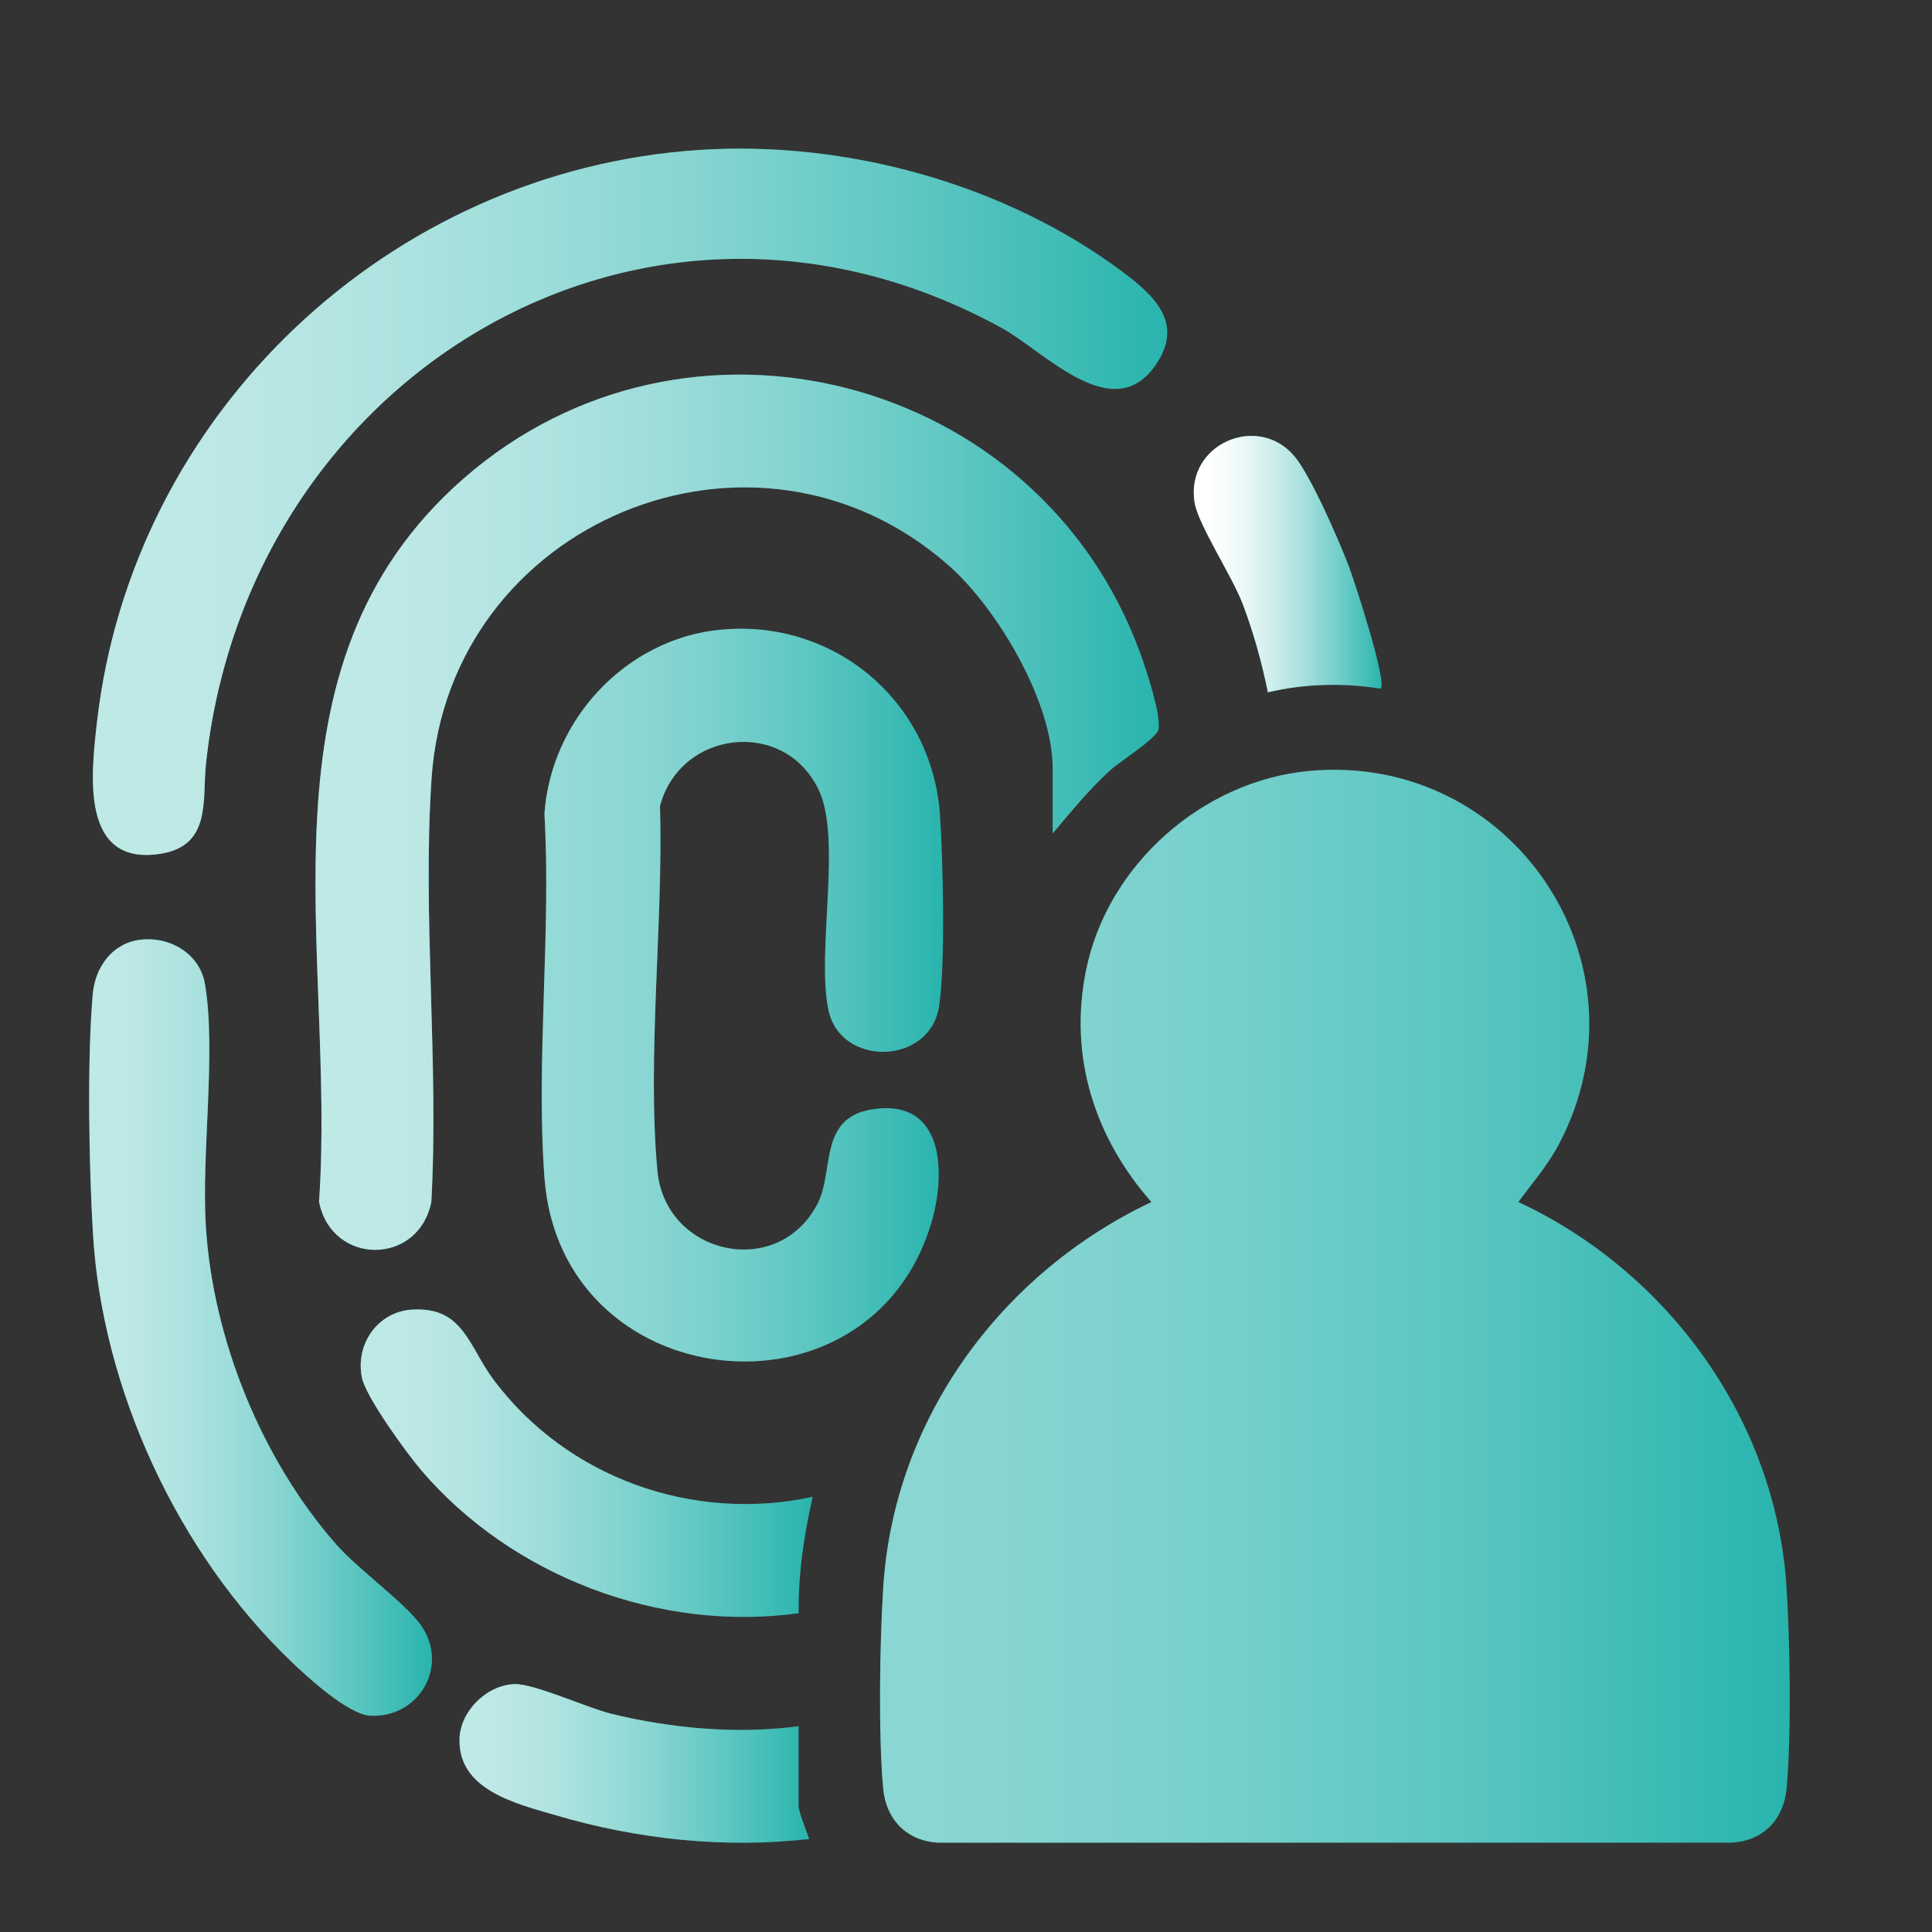 <svg width="65" height="65" viewBox="0 0 65 65" fill="none" xmlns="http://www.w3.org/2000/svg">
<rect x="0" y="0" width="65" height="65" fill="#333333" stroke="none"/>
<path d="M44.057 25.937C50.87 25.316 55.654 32.399 52.452 38.488C52.076 39.203 51.556 39.796 51.084 40.441C56.124 42.791 59.743 47.765 60.105 53.383C60.225 55.246 60.272 58.32 60.111 60.153C60.019 61.201 59.337 61.93 58.271 61.994H31.552C30.487 61.93 29.803 61.201 29.711 60.153C29.55 58.319 29.597 55.248 29.717 53.383C30.083 47.722 33.689 42.834 38.738 40.441C36.821 38.261 35.956 35.551 36.535 32.661C37.249 29.105 40.455 26.265 44.056 25.937H44.057Z" fill="#28B4AD"/>
<path d="M35.416 28.039V25.842C35.416 23.616 33.555 20.465 31.911 19.019C25.382 13.273 15.098 17.553 14.519 26.193C14.208 30.816 14.77 35.774 14.512 40.433C14.088 42.588 11.159 42.589 10.734 40.433C11.318 31.97 8.366 22.431 15.59 16.106C23.11 9.524 34.95 12.634 38.354 21.954C38.557 22.51 39.061 24.008 38.98 24.53C38.933 24.835 37.706 25.595 37.372 25.898C36.652 26.549 36.042 27.303 35.416 28.039Z" fill="#28B4AD"/>
<path d="M24.233 21.188C28.039 20.81 31.341 23.569 31.622 27.381C31.728 28.83 31.813 32.554 31.589 33.887C31.26 35.843 28.276 35.901 27.872 33.981C27.46 32.021 28.329 28.246 27.55 26.587C26.403 24.145 22.886 24.557 22.205 27.113C22.32 31.017 21.765 35.522 22.116 39.379C22.377 42.239 26.183 43.073 27.51 40.489C28.069 39.401 27.533 37.617 29.33 37.325C31.792 36.925 31.839 39.499 31.315 41.208C29.199 48.093 18.861 46.989 18.317 39.615C18.027 35.665 18.548 31.367 18.317 27.378C18.539 24.212 21.053 21.502 24.233 21.185V21.188Z" fill="#28B4AD"/>
<path d="M23.521 5.045C28.46 4.719 33.792 6.18 37.758 9.138C38.833 9.941 39.87 10.882 38.86 12.311C37.423 14.342 35.143 11.83 33.716 11.043C21.744 4.453 8.31 12.592 6.927 25.725C6.803 26.896 7.119 28.446 5.414 28.722C2.688 29.164 3.066 26.035 3.261 24.314C4.435 13.919 13.095 5.732 23.521 5.045Z" fill="#28B4AD"/>
<path d="M4.639 31.629C5.659 31.464 6.721 32.057 6.897 33.113C7.281 35.4 6.77 38.808 6.927 41.275C7.167 45.078 8.809 49.11 11.315 51.963C12.058 52.81 13.634 53.924 14.169 54.689C15.126 56.059 14.083 57.813 12.452 57.722C11.707 57.68 10.333 56.417 9.774 55.878C5.995 52.244 3.442 46.77 3.128 41.512C2.994 39.269 2.927 35.639 3.122 33.436C3.198 32.574 3.745 31.775 4.639 31.629Z" fill="#28B4AD"/>
<path d="M27.343 50.358C27.052 51.638 26.853 52.954 26.87 54.275C22.188 54.92 17.225 53.04 14.171 49.463C13.685 48.895 12.31 47.003 12.177 46.353C11.946 45.226 12.706 44.129 13.868 44.06C15.596 43.957 15.766 45.301 16.613 46.43C19.081 49.722 23.318 51.232 27.344 50.358H27.343Z" fill="#28B4AD"/>
<path d="M26.868 58.073V60.745C26.868 60.963 27.141 61.614 27.224 61.872C24.372 62.195 21.451 61.883 18.704 61.074C17.39 60.687 15.401 60.234 15.46 58.489C15.493 57.557 16.388 56.682 17.323 56.66C17.986 56.645 19.747 57.458 20.575 57.66C22.597 58.151 24.803 58.354 26.867 58.075L26.868 58.073Z" fill="#28B4AD"/>
<path d="M46.455 23.171C45.192 22.965 43.899 23.002 42.658 23.291C42.449 22.273 42.17 21.26 41.798 20.29C41.448 19.377 40.309 17.641 40.191 16.91C39.876 14.946 42.307 13.889 43.542 15.341C44.088 15.983 45.025 18.131 45.356 18.987C45.561 19.514 46.677 22.946 46.454 23.171H46.455Z" fill="#28B4AD"/>
<path d="M44.057 25.937C50.87 25.316 55.654 32.399 52.452 38.488C52.076 39.203 51.556 39.796 51.084 40.441C56.124 42.791 59.743 47.765 60.105 53.383C60.225 55.246 60.272 58.32 60.111 60.153C60.019 61.201 59.337 61.93 58.271 61.994H31.552C30.487 61.93 29.803 61.201 29.711 60.153C29.55 58.319 29.597 55.248 29.717 53.383C30.083 47.722 33.689 42.834 38.738 40.441C36.821 38.261 35.956 35.551 36.535 32.661C37.249 29.105 40.455 26.265 44.056 25.937H44.057Z" fill="url(#paint0_linear_73_315)"/>
<path d="M35.416 28.039V25.842C35.416 23.616 33.555 20.465 31.911 19.019C25.382 13.273 15.098 17.553 14.519 26.193C14.208 30.816 14.77 35.774 14.512 40.433C14.088 42.588 11.159 42.589 10.734 40.433C11.318 31.97 8.366 22.431 15.59 16.106C23.11 9.524 34.95 12.634 38.354 21.954C38.557 22.51 39.061 24.008 38.98 24.53C38.933 24.835 37.706 25.595 37.372 25.898C36.652 26.549 36.042 27.303 35.416 28.039Z" fill="url(#paint1_linear_73_315)" fill-opacity="0.7"/>
<path d="M24.233 21.188C28.039 20.81 31.341 23.569 31.622 27.381C31.728 28.83 31.813 32.554 31.589 33.887C31.26 35.843 28.276 35.901 27.872 33.981C27.46 32.021 28.329 28.246 27.55 26.587C26.403 24.145 22.886 24.557 22.205 27.113C22.32 31.017 21.765 35.522 22.116 39.379C22.377 42.239 26.183 43.073 27.51 40.489C28.069 39.401 27.533 37.617 29.33 37.325C31.792 36.925 31.839 39.499 31.315 41.208C29.199 48.093 18.861 46.989 18.317 39.615C18.027 35.665 18.548 31.367 18.317 27.378C18.539 24.212 21.053 21.502 24.233 21.185V21.188Z" fill="url(#paint2_linear_73_315)" fill-opacity="0.5"/>
<path d="M23.521 5.045C28.46 4.719 33.792 6.18 37.758 9.138C38.833 9.941 39.87 10.882 38.86 12.311C37.423 14.342 35.143 11.83 33.716 11.043C21.744 4.453 8.31 12.592 6.927 25.725C6.803 26.896 7.119 28.446 5.414 28.722C2.688 29.164 3.066 26.035 3.261 24.314C4.435 13.919 13.095 5.732 23.521 5.045Z" fill="url(#paint3_linear_73_315)" fill-opacity="0.7"/>
<path d="M4.639 31.629C5.659 31.464 6.721 32.057 6.897 33.113C7.281 35.4 6.77 38.808 6.927 41.275C7.167 45.078 8.809 49.11 11.315 51.963C12.058 52.81 13.634 53.924 14.169 54.689C15.126 56.059 14.083 57.813 12.452 57.722C11.707 57.68 10.333 56.417 9.774 55.878C5.995 52.244 3.442 46.77 3.128 41.512C2.994 39.269 2.927 35.639 3.122 33.436C3.198 32.574 3.745 31.775 4.639 31.629Z" fill="url(#paint4_linear_73_315)" fill-opacity="0.7"/>
<path d="M27.343 50.358C27.052 51.638 26.853 52.954 26.87 54.275C22.188 54.92 17.225 53.04 14.171 49.463C13.685 48.895 12.31 47.003 12.177 46.353C11.946 45.226 12.706 44.129 13.868 44.06C15.596 43.957 15.766 45.301 16.613 46.43C19.081 49.722 23.318 51.232 27.344 50.358H27.343Z" fill="url(#paint5_linear_73_315)" fill-opacity="0.7"/>
<path d="M26.868 58.073V60.745C26.868 60.963 27.141 61.614 27.224 61.872C24.372 62.195 21.451 61.883 18.704 61.074C17.39 60.687 15.401 60.234 15.46 58.489C15.493 57.557 16.388 56.682 17.323 56.66C17.986 56.645 19.747 57.458 20.575 57.66C22.597 58.151 24.803 58.354 26.867 58.075L26.868 58.073Z" fill="url(#paint6_linear_73_315)" fill-opacity="0.7"/>
<path d="M46.455 23.171C45.192 22.965 43.899 23.002 42.658 23.291C42.449 22.273 42.17 21.26 41.798 20.29C41.448 19.377 40.309 17.641 40.191 16.91C39.876 14.946 42.307 13.889 43.542 15.341C44.088 15.983 45.025 18.131 45.356 18.987C45.561 19.514 46.677 22.946 46.454 23.171H46.455Z" fill="url(#paint7_linear_73_315)"/>
<defs>
<linearGradient id="paint0_linear_73_315" x1="29.61" y1="43.947" x2="60.216" y2="43.947" gradientUnits="userSpaceOnUse">
<stop offset="0.07" stop-color="white" stop-opacity="0.45"/>
<stop offset="0.21" stop-color="white" stop-opacity="0.42"/>
<stop offset="0.41" stop-color="white" stop-opacity="0.35"/>
<stop offset="0.65" stop-color="white" stop-opacity="0.23"/>
<stop offset="0.91" stop-color="white" stop-opacity="0.06"/>
<stop offset="1" stop-color="white" stop-opacity="0"/>
</linearGradient>
<linearGradient id="paint1_linear_73_315" x1="10.614" y1="27.327" x2="38.988" y2="27.327" gradientUnits="userSpaceOnUse">
<stop offset="0.07" stop-color="white"/>
<stop offset="0.15" stop-color="white" stop-opacity="0.97"/>
<stop offset="0.27" stop-color="white" stop-opacity="0.9"/>
<stop offset="0.41" stop-color="white" stop-opacity="0.78"/>
<stop offset="0.57" stop-color="white" stop-opacity="0.61"/>
<stop offset="0.74" stop-color="white" stop-opacity="0.39"/>
<stop offset="0.92" stop-color="white" stop-opacity="0.13"/>
<stop offset="1" stop-color="white" stop-opacity="0"/>
</linearGradient>
<linearGradient id="paint2_linear_73_315" x1="18.227" y1="33.481" x2="31.73" y2="33.481" gradientUnits="userSpaceOnUse">
<stop offset="0.07" stop-color="white"/>
<stop offset="0.15" stop-color="white" stop-opacity="0.97"/>
<stop offset="0.27" stop-color="white" stop-opacity="0.9"/>
<stop offset="0.41" stop-color="white" stop-opacity="0.78"/>
<stop offset="0.57" stop-color="white" stop-opacity="0.61"/>
<stop offset="0.74" stop-color="white" stop-opacity="0.39"/>
<stop offset="0.92" stop-color="white" stop-opacity="0.13"/>
<stop offset="1" stop-color="white" stop-opacity="0"/>
</linearGradient>
<linearGradient id="paint3_linear_73_315" x1="3.123" y1="16.882" x2="39.27" y2="16.882" gradientUnits="userSpaceOnUse">
<stop offset="0.07" stop-color="white"/>
<stop offset="0.15" stop-color="white" stop-opacity="0.97"/>
<stop offset="0.27" stop-color="white" stop-opacity="0.9"/>
<stop offset="0.41" stop-color="white" stop-opacity="0.78"/>
<stop offset="0.57" stop-color="white" stop-opacity="0.61"/>
<stop offset="0.74" stop-color="white" stop-opacity="0.39"/>
<stop offset="0.92" stop-color="white" stop-opacity="0.13"/>
<stop offset="1" stop-color="white" stop-opacity="0"/>
</linearGradient>
<linearGradient id="paint4_linear_73_315" x1="3" y1="44.664" x2="14.533" y2="44.664" gradientUnits="userSpaceOnUse">
<stop offset="0.07" stop-color="white"/>
<stop offset="0.15" stop-color="white" stop-opacity="0.97"/>
<stop offset="0.27" stop-color="white" stop-opacity="0.9"/>
<stop offset="0.41" stop-color="white" stop-opacity="0.78"/>
<stop offset="0.57" stop-color="white" stop-opacity="0.61"/>
<stop offset="0.74" stop-color="white" stop-opacity="0.39"/>
<stop offset="0.92" stop-color="white" stop-opacity="0.13"/>
<stop offset="1" stop-color="white" stop-opacity="0"/>
</linearGradient>
<linearGradient id="paint5_linear_73_315" x1="12.135" y1="49.226" x2="27.343" y2="49.226" gradientUnits="userSpaceOnUse">
<stop offset="0.07" stop-color="white"/>
<stop offset="0.15" stop-color="white" stop-opacity="0.97"/>
<stop offset="0.27" stop-color="white" stop-opacity="0.9"/>
<stop offset="0.41" stop-color="white" stop-opacity="0.78"/>
<stop offset="0.57" stop-color="white" stop-opacity="0.61"/>
<stop offset="0.74" stop-color="white" stop-opacity="0.39"/>
<stop offset="0.92" stop-color="white" stop-opacity="0.13"/>
<stop offset="1" stop-color="white" stop-opacity="0"/>
</linearGradient>
<linearGradient id="paint6_linear_73_315" x1="15.46" y1="59.327" x2="27.226" y2="59.327" gradientUnits="userSpaceOnUse">
<stop offset="0.07" stop-color="white"/>
<stop offset="0.15" stop-color="white" stop-opacity="0.97"/>
<stop offset="0.27" stop-color="white" stop-opacity="0.9"/>
<stop offset="0.41" stop-color="white" stop-opacity="0.78"/>
<stop offset="0.57" stop-color="white" stop-opacity="0.61"/>
<stop offset="0.74" stop-color="white" stop-opacity="0.39"/>
<stop offset="0.92" stop-color="white" stop-opacity="0.13"/>
<stop offset="1" stop-color="white" stop-opacity="0"/>
</linearGradient>
<linearGradient id="paint7_linear_73_315" x1="40.163" y1="18.979" x2="46.485" y2="18.979" gradientUnits="userSpaceOnUse">
<stop offset="0.07" stop-color="white"/>
<stop offset="0.15" stop-color="white" stop-opacity="0.97"/>
<stop offset="0.27" stop-color="white" stop-opacity="0.9"/>
<stop offset="0.41" stop-color="white" stop-opacity="0.78"/>
<stop offset="0.57" stop-color="white" stop-opacity="0.61"/>
<stop offset="0.74" stop-color="white" stop-opacity="0.39"/>
<stop offset="0.92" stop-color="white" stop-opacity="0.13"/>
<stop offset="1" stop-color="white" stop-opacity="0"/>
</linearGradient>
</defs>
</svg>
